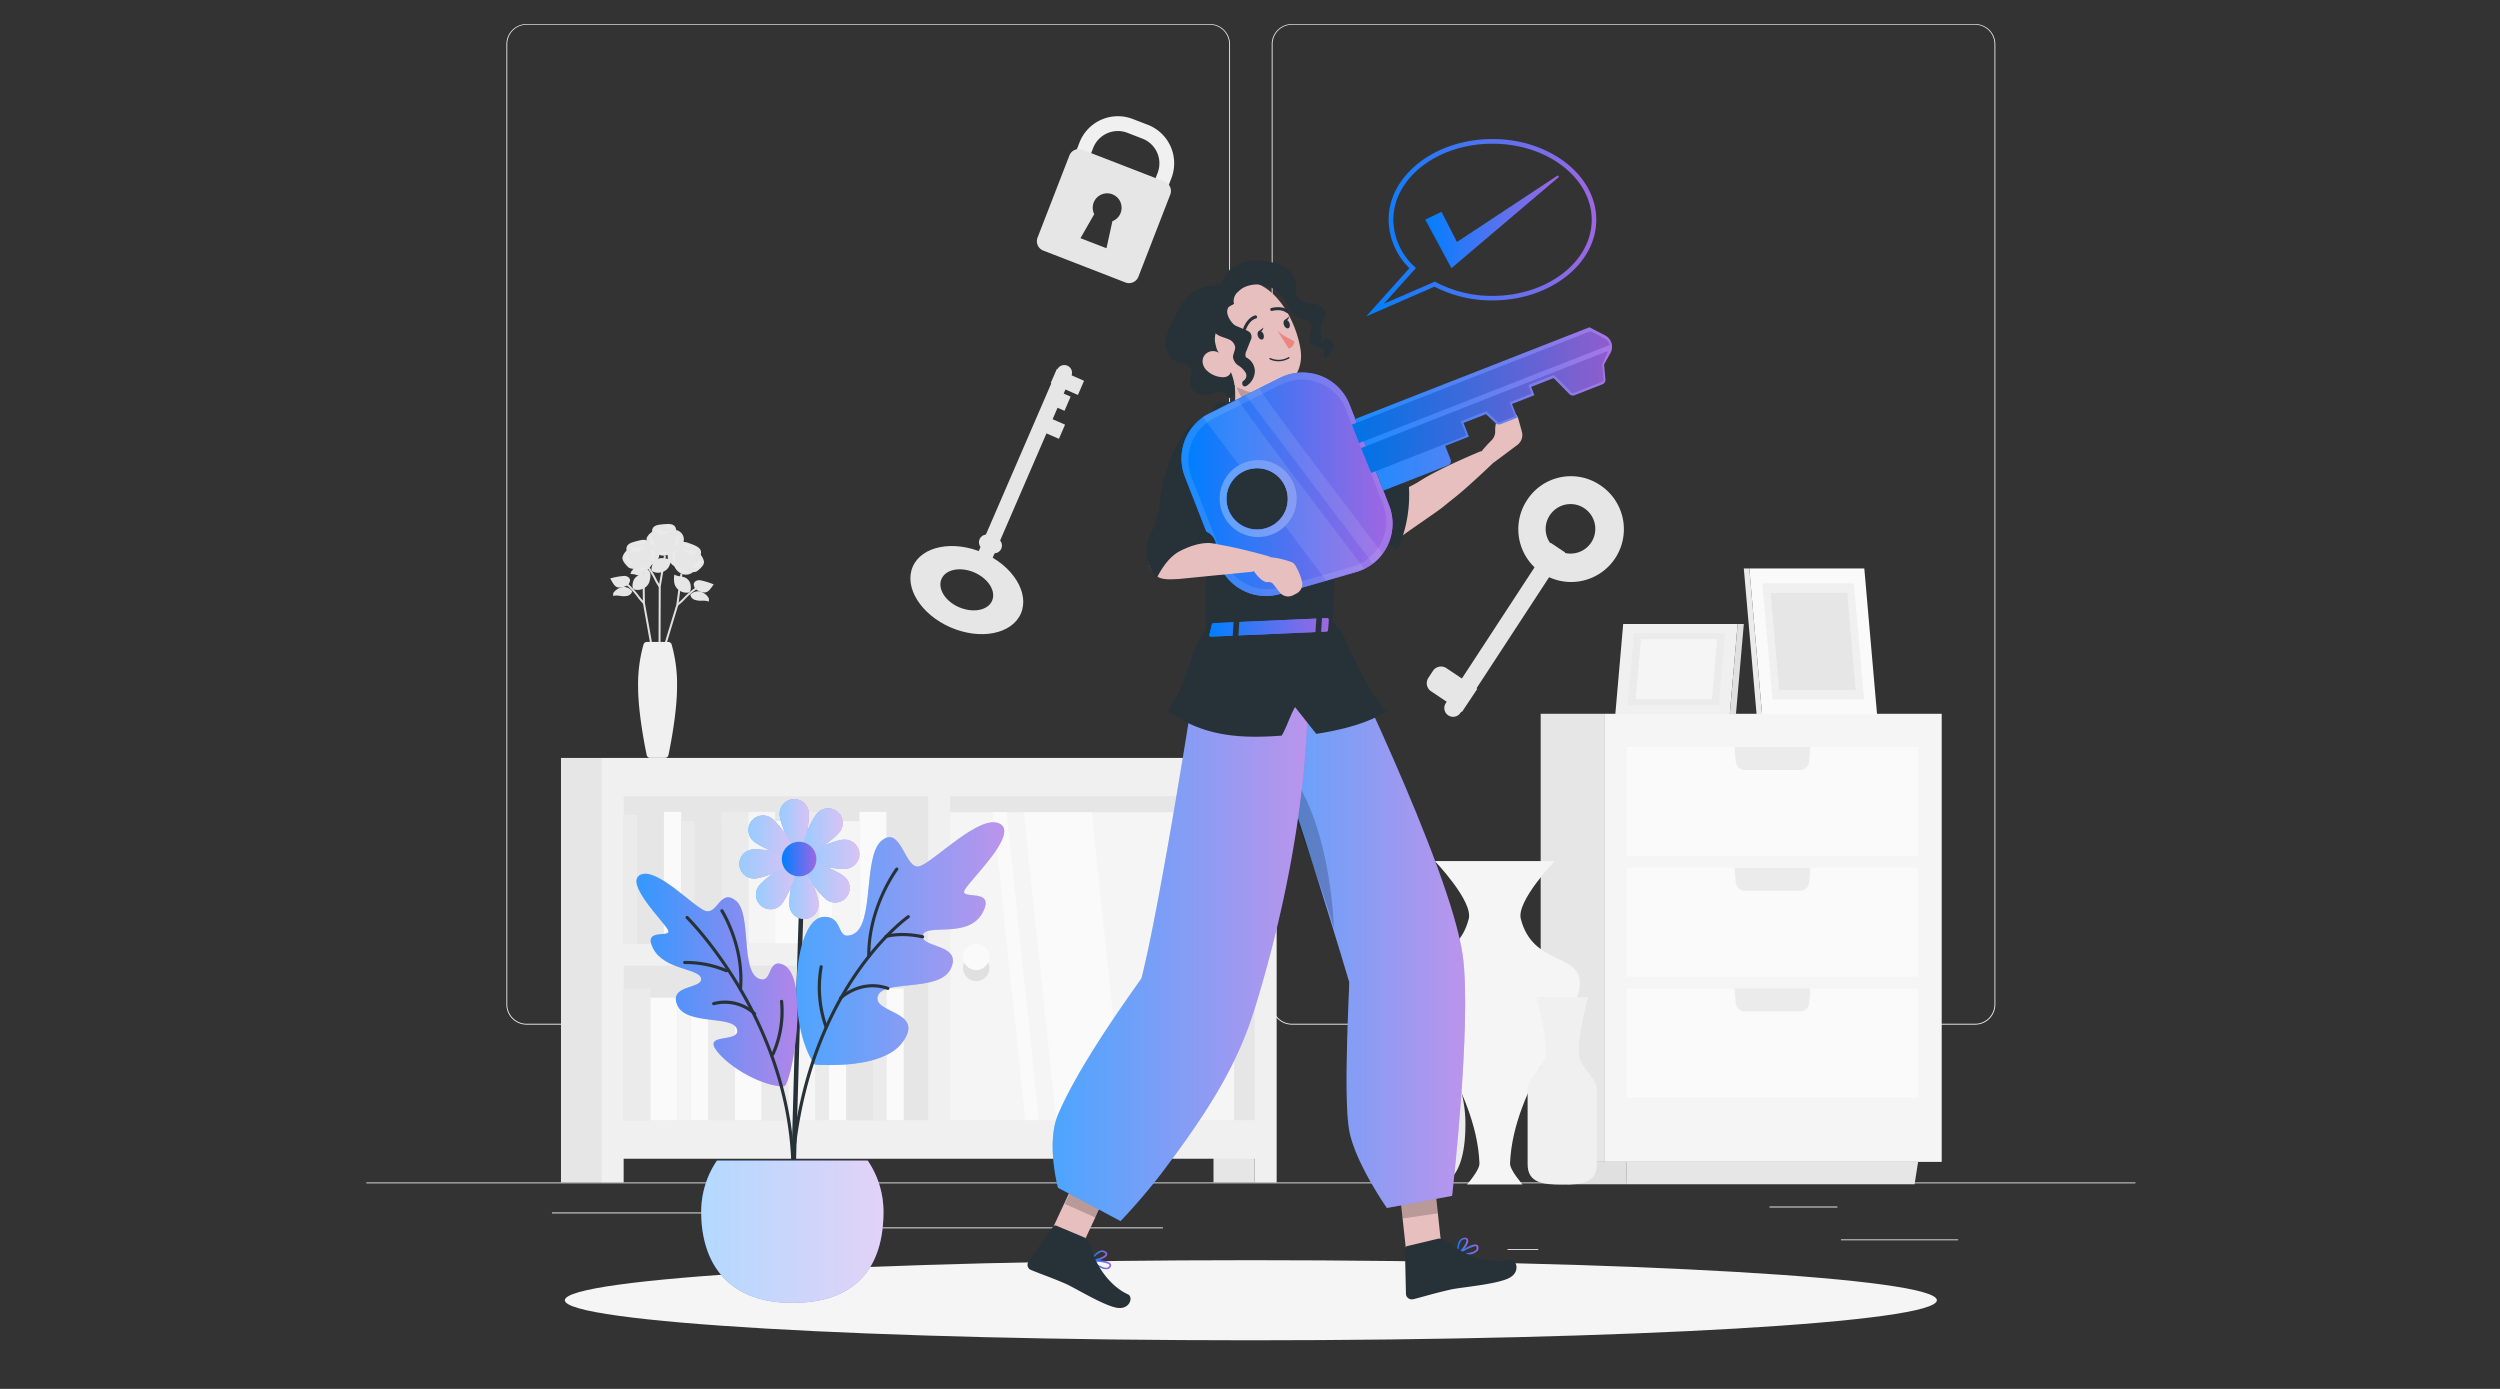<svg xmlns="http://www.w3.org/2000/svg" width="1440" height="800" fill="none"><rect width="100%" height="100%" fill="#333333" stroke="none"/><path fill="#EBEBEB" d="M1127.9 713.879h-67.5v.509h67.5v-.509ZM886.031 719.43H868.32v.509h17.711v-.509ZM1058.36 694.973h-39.11v.509h39.11v-.509ZM405.935 698.398h-88.021v.51h88.021v-.51ZM436.99 698.398h-12.9v.51h12.9v-.51ZM669.853 706.996H478.934v.51h190.919v-.51ZM696.858 590.198H303.321a11.637 11.637 0 0 1-11.637-11.637V25.387a11.636 11.636 0 0 1 11.637-11.535h393.537a11.638 11.638 0 0 1 11.637 11.636v553.073a11.64 11.64 0 0 1-11.637 11.637ZM303.321 14.259a11.149 11.149 0 0 0-11.128 11.128V578.56a11.146 11.146 0 0 0 11.128 11.127h393.537a11.146 11.146 0 0 0 11.128-11.127V25.387a11.149 11.149 0 0 0-11.128-11.127H303.321ZM1137.68 590.198H744.141a11.64 11.64 0 0 1-8.229-3.408 11.64 11.64 0 0 1-3.408-8.229V25.387a11.639 11.639 0 0 1 11.637-11.535h393.539c3.09 0 6.04 1.226 8.23 3.408a11.648 11.648 0 0 1 3.41 8.228v553.073c0 3.086-1.23 6.046-3.41 8.229a11.648 11.648 0 0 1-8.23 3.408ZM744.141 14.259a11.15 11.15 0 0 0-11.128 11.127v553.175a11.147 11.147 0 0 0 11.128 11.127h393.539a11.128 11.128 0 0 0 7.86-3.265 11.15 11.15 0 0 0 3.27-7.862V25.387a11.153 11.153 0 0 0-3.27-7.863 11.131 11.131 0 0 0-7.86-3.265H744.141ZM1230 681.09H211v.509h1019v-.509Z"/><path fill="#F5F5F5" d="M924.441 669.25h193.979V411.137H924.441V669.25Z"/><path fill="#E6E6E6" d="M887.431 669.25h37.01V411.137h-37.01V669.25Z"/><path fill="#FAFAFA" d="M937.032 492.988h167.788v-62.689H937.032v62.689Z"/><path fill="#EBEBEB" d="m1042.81 430.297-.73 8.356a5.38 5.38 0 0 1-1.71 3.474 5.332 5.332 0 0 1-3.61 1.396h-31.65a5.296 5.296 0 0 1-3.61-1.396 5.304 5.304 0 0 1-1.712-3.474l-.733-8.356h43.755Z"/><path fill="#FAFAFA" d="M937.032 562.504h167.788v-62.689H937.032v62.689Z"/><path fill="#EBEBEB" d="m1042.81 499.836-.73 8.356a5.336 5.336 0 0 1-1.72 3.469 5.324 5.324 0 0 1-3.6 1.402h-31.65c-1.34 0-2.62-.5-3.61-1.402a5.364 5.364 0 0 1-1.712-3.469l-.733-8.356h43.755Z"/><path fill="#FAFAFA" d="M937.032 632.035h167.788v-62.689H937.032v62.689Z"/><path fill="#EBEBEB" d="m1042.81 569.352-.73 8.355a5.383 5.383 0 0 1-1.71 3.475 5.337 5.337 0 0 1-3.61 1.396h-31.65a5.3 5.3 0 0 1-3.61-1.396 5.307 5.307 0 0 1-1.712-3.475l-.733-8.355h43.755Z"/><path fill="#E6E6E6" d="M937.039 682.148h165.751l2.04-12.921H937.039v12.921Z"/><path fill="#E0E0E0" d="M902.39 682.148h34.646v-12.921h-36.684l2.038 12.921Z"/><path fill="#FAFAFA" d="M1014.95 411.427h66.23l-7.34-83.986h-66.23l7.34 83.986Z"/><path fill="#EBEBEB" d="M1014.95 411.427h-3.16l-7.36-83.986h3.18l7.34 83.986Z"/><path fill="#F0F0F0" d="M1020.96 402.867h52.72L1067.83 336h-52.72l5.85 66.867Z"/><path fill="#E6E6E6" d="M1024.82 397.362h44.04l-4.87-55.862h-44.06l4.89 55.862Z"/><path fill="#F0F0F0" d="m996.343 411.427 4.547-51.989h-65.931l-4.545 51.989h65.929Z"/><path fill="#E0E0E0" d="m996.348 411.427 4.542-51.989h3.55l-4.546 51.989h-3.546Z"/><path fill="#EBEBEB" d="m990.085 406.13 3.627-41.392h-52.498l-3.628 41.392h52.499Z"/><path fill="#F5F5F5" d="m986.069 402.725 3.016-34.565h-43.858l-3.016 34.565h43.858Z"/><path fill="#EBEBEB" d="M844.087 647.204c0 13.777-2.16 22.683-5.788 28.41a15.082 15.082 0 0 1-12.757 6.725H805.59a15.075 15.075 0 0 1-12.758-6.725c-3.628-5.727-5.809-14.633-5.809-28.41 0-19.993 8.723-35.991 11.576-48.749 1.019-4.606-2.405-18.709-2.405-18.709h38.722s-3.403 14.103-2.384 18.709c2.853 12.758 11.555 28.838 11.555 48.749Z"/><path fill="#F5F5F5" d="M910.034 566.332c0-17.364-27.207-10.19-34.055-37.071-2.608-10.19 19.524-33.281 19.524-33.281h-69.027s22.133 23.091 19.524 33.281c-6.847 26.922-34.055 19.707-34.055 37.071 0 19.096 38.376 58.898 40.23 103.694.163 4.076-7.214 12.228-7.214 12.228h32.037s-7.398-8.315-7.214-12.228c1.875-44.775 40.25-84.598 40.25-103.694Z"/><path fill="#F0F0F0" d="M889.183 611.416c4.076-8.438-4.28-37.092-4.28-37.092h29.898s-8.295 28.654-4.28 37.092c2.833 5.951 9.252 9.762 9.252 16.793v42.329c0 10.965-8.967 11.8-19.931 11.8-10.965 0-19.932-.835-19.932-11.8v-42.329c0-7.031 6.44-10.842 9.273-16.793Z"/><path fill="#E6E6E6" d="M547.575 361.39c-17.16-7.438-26.962-23.131-21.827-34.992 5.136-11.861 23.274-15.448 40.455-8.009 17.18 7.438 26.962 23.131 21.827 34.992-5.136 11.861-23.274 15.448-40.455 8.009Zm13.675-31.65c-8.152-3.485-16.548-1.813-18.953 3.75-2.405 5.564 2.181 12.901 10.19 16.304 8.009 3.404 16.548 1.814 18.953-3.75 2.405-5.563-2.14-12.737-10.19-16.304Z"/><path fill="#E6E6E6" d="m567.793 330.476-8.152-3.526 49.319-114.005a4.418 4.418 0 0 1 4.154-2.678c.584.011 1.16.139 1.695.375a4.406 4.406 0 0 1 2.362 2.436 4.423 4.423 0 0 1-.059 3.392l-49.319 114.006Z"/><path fill="#E6E6E6" d="m620.883 227.492-15.672-6.848 3.546-8.152 15.652 6.848-3.526 8.152ZM613.154 236.625l-11.209-4.871 3.526-8.172 11.209 4.871-3.526 8.172ZM600.905 239.158l-3.53 8.154 12.568 5.442 3.53-8.154-12.568-5.442ZM570.951 318.307l-4.484-1.936a4.423 4.423 0 0 1 3.526-8.111l4.484 1.936a4.42 4.42 0 0 1 2.282 5.808 4.424 4.424 0 0 1-5.808 2.303ZM921.184 279.119a30.405 30.405 0 0 1 5.62 46.852 30.408 30.408 0 0 1-47.155-38.007 30.066 30.066 0 0 1 18.938-13.012 30.065 30.065 0 0 1 22.597 4.167Zm-24.762 37.152a14.262 14.262 0 0 0 21.312-6.018 14.267 14.267 0 0 0-24.98-13.546 14.082 14.082 0 0 0 3.668 19.564Z"/><path fill="#E6E6E6" d="m893.136 312.641 8.437 5.624-60.365 92.363a5.073 5.073 0 0 1-8.429.013 5.04 5.04 0 0 1-.761-3.794 5.046 5.046 0 0 1 .752-1.824l60.366-92.382Z"/><path fill="#E6E6E6" d="m833.162 384.871 17.771 11.922-8.865 13.309-17.792-11.943a5.584 5.584 0 0 1-1.528-7.724l2.669-4.076a5.603 5.603 0 0 1 7.745-1.488Z"/><path fill="#F0F0F0" d="m674.724 102.627-9.375 24.253a4.256 4.256 0 0 1-3.859 2.718 4.235 4.235 0 0 1-3.034-1.17 4.238 4.238 0 0 1-1.318-2.972 4.253 4.253 0 0 1 .283-1.633l9.375-24.252a15.263 15.263 0 0 0-8.722-19.708l-8.682-3.363a15.265 15.265 0 0 0-19.708 8.682l-3.831 9.905-7.908-3.057 3.832-9.905a23.72 23.72 0 0 1 30.672-13.593l8.682 3.342a23.77 23.77 0 0 1 13.17 12.56 23.758 23.758 0 0 1 .423 18.194Z"/><path fill="#E6E6E6" d="M673.238 106.439a5.858 5.858 0 0 0-2.486-1.855L623.47 86.242a5.85 5.85 0 0 0-7.5 3.322l-18.342 47.302a5.789 5.789 0 0 0 3.322 7.48l47.282 18.342a5.779 5.779 0 0 0 4.44-.103 5.783 5.783 0 0 0 3.06-3.219l18.342-47.282a5.775 5.775 0 0 0-.836-5.645Zm-35.91 36.541-14.979-5.788 7.928-13.838a8.317 8.317 0 0 1 .285-7.915 8.316 8.316 0 0 1 14.918 7.222 8.15 8.15 0 0 1-4.728 4.729l-3.424 15.59ZM351.932 654.723h377.295V451.677H351.932v203.046ZM698.973 681.074h23.722V663.16h-23.722v17.914ZM323.129 681.074h23.723V436.575h-23.723v244.499Z"/><path fill="#F0F0F0" d="M346.566 436.555v244.56h12.656v-13.696H722.7v13.696h12.656v-244.56h-388.79Zm12.656 22.132h175.411v84.924H359.222v-84.924ZM722.7 645.225H547.269V458.687h175.41l.021 186.538Zm-363.478 0v-88.958h175.411v88.958H359.222Z"/><path fill="#F5F5F5" d="M547.274 645.242h163.57V467.834h-163.57v177.408Z"/><path fill="#FAFAFA" d="M554.691 551.215c0 1.504.446 2.973 1.282 4.223a7.598 7.598 0 0 0 11.695 1.152 7.599 7.599 0 0 0-1.152-11.696 7.601 7.601 0 0 0-11.825 6.321Z"/><path fill="#E0E0E0" d="M562.293 558.81a7.601 7.601 0 0 0 6.889-4.443c.465.988.709 2.067.713 3.159a7.6 7.6 0 0 1-2.227 5.375 7.6 7.6 0 0 1-10.75 0 7.6 7.6 0 0 1-2.227-5.375 7.487 7.487 0 0 1 .714-3.159 7.597 7.597 0 0 0 6.888 4.443Z"/><path fill="#FAFAFA" d="M647.418 645.224H608.39l-18.648-177.408h39.028l18.648 177.408ZM598.401 645.224h-7.765l-18.648-177.408h7.765l18.648 177.408ZM495.114 543.523h15.448v-75.874h-15.448v75.874Z"/><path fill="#F5F5F5" d="M431.021 543.523h15.448v-75.874h-15.448v75.874ZM479.646 543.523h15.448v-70.555h-15.448v70.555Z"/><path fill="#FAFAFA" d="M446.474 543.523h15.448v-70.555h-15.448v70.555Z"/><path fill="#EBEBEB" d="M461.94 543.523h9.986v-75.874h-9.986v75.874Z"/><path fill="#FAFAFA" d="M471.901 543.523h7.724v-70.555h-7.724v70.555Z"/><path fill="#EBEBEB" d="M415.575 543.523h15.448v-75.874h-15.448v75.874Z"/><path fill="#E6E6E6" d="M400.107 543.523h15.448v-70.555h-15.448v70.555ZM366.927 543.523h15.448v-70.555h-15.448v70.555Z"/><path fill="#FAFAFA" d="M382.397 543.523h9.986v-75.874h-9.986v75.874Z"/><path fill="#EBEBEB" d="M392.381 543.523h7.724v-70.555h-7.724v70.555ZM359.206 543.523h7.724v-74.081h-7.724v74.081ZM374.647 569.352h-15.448v75.874h15.448v-75.874Z"/><path fill="#FAFAFA" d="M438.725 569.352h-15.448v75.874h15.448v-75.874ZM390.1 574.691h-15.448v70.556H390.1v-70.556Z"/><path fill="#EBEBEB" d="M423.276 574.691h-15.448v70.556h15.448v-70.556Z"/><path fill="#FAFAFA" d="M407.83 569.352h-9.986v75.874h9.986v-75.874Z"/><path fill="#F5F5F5" d="M397.845 574.691h-7.724v70.556h7.724v-70.556Z"/><path fill="#EBEBEB" d="M454.194 569.352h-15.448v75.874h15.448v-75.874Z"/><path fill="#F5F5F5" d="M469.639 574.691h-15.448v70.556h15.448v-70.556Z"/><path fill="#E6E6E6" d="M502.819 574.691h-15.448v70.556h15.448v-70.556Z"/><path fill="#FAFAFA" d="M487.377 569.352h-9.986v75.874h9.986v-75.874ZM520.549 569.352h-9.987v75.874h9.987v-75.874Z"/><path fill="#EBEBEB" d="M477.392 574.691h-7.724v70.556h7.724v-70.556ZM510.548 571.141h-7.724v74.081h7.724v-74.081Z"/><path fill="#E6E6E6" d="M376.45 305.875a8.768 8.768 0 0 0-3.791 3.607c-1.182 2.405 2.507 6.868 2.507 6.868a6.843 6.843 0 0 0 6.114.754l3.057-1.385s-5.238-9.11-7.785-9.212l-.102-.632Z"/><path fill="#E6E6E6" d="M389.589 305.793c.366 4.32-2.303 9.782-6.114 10.19-3.812.407-7.398-4.586-7.847-8.968-.448-4.381 2.731-4.748 6.583-5.074 3.852-.326 6.99-.469 7.378 3.852Z"/><path fill="#E6E6E6" d="M378.281 304.527s2.955 2.344 9.028.979c0 0-9.579 6.379-9.028-.979ZM380.887 303.679s3.403-.591 3.444.815c0 0 2.894-.163 2.486-1.366-.407-1.202-5.93.551-5.93.551Z"/><path fill="#FAFAFA" d="M378.285 304.527s2.955 2.344 9.028.979c0 0-9.579 6.379-9.028-.979ZM380.887 303.679s3.403-.591 3.444.815c0 0 2.894-.163 2.486-1.366-.407-1.202-5.93.551-5.93.551Z" opacity=".2"/><path fill="#E6E6E6" d="M376.953 317.267a6.277 6.277 0 0 0 6.114 2.731 8.434 8.434 0 0 0 3.259-1.217 8.43 8.43 0 0 0 2.488-2.431 12.727 12.727 0 0 0 2.038-6.583c0-.591 0-2.038-.713-2.344-.713-.306-1.182.815-1.508 1.284a25.094 25.094 0 0 1-3.241 3.791 21.062 21.062 0 0 1-3.933 2.975c-.407.123-4.28 2.14-4.504 1.794Z"/><path fill="#E6E6E6" d="M393.5 308.651a5.653 5.653 0 0 1-.672 5.401 10.02 10.02 0 0 1-2.874 2.343c-.754.449-1.712.877-2.446.408-.733-.469-.713-1.671-.53-2.588.286-1.407.591-2.813.958-4.219a14.146 14.146 0 0 1 1.142-4.076c.631-.897 1.508-.367 2.466.306a5.58 5.58 0 0 1 1.956 2.425Z"/><path fill="#FAFAFA" d="M377.935 314.889a4.07 4.07 0 0 1-3.424-2.466c-.407-1.039-.407-3.627.938-3.974a18.017 18.017 0 0 0 2.486 6.44ZM387.98 314.763a4.48 4.48 0 0 0 3.017-2.935c.224-.774 0-4.728-1.243-3.077-.388.55-.306 2.282-.51 2.996a13.877 13.877 0 0 1-1.264 3.016ZM382.598 317.211a3.284 3.284 0 0 0 4.076.102c-.163.774-2.568 1.406-3.301 1.63-2.038.571-2.976-.285-4.851-1.08-.102 0 2.874.448 4.076-.652Z" opacity=".2"/><path fill="#E0E0E0" d="m379.238 396.588.184-58.797 3.016-17.873 1.141.183-2.996 17.792-.224 59.815-1.121-1.12Z"/><path fill="#E0E0E0" d="m380.461 337.491-.917.713a31.953 31.953 0 0 1-2.731-4.586 41.555 41.555 0 0 0-5.727-8.804l.856-.794a43.108 43.108 0 0 1 5.91 9.048 31.38 31.38 0 0 0 2.609 4.423Z"/><path fill="#E6E6E6" d="M381.17 329.595a6.866 6.866 0 0 0 3.872-2.751 13.723 13.723 0 0 0 1.712-5.197c-2.038.611-4.219-.367-6.318-.122a5.514 5.514 0 0 0-4.076 2.669c-1.1 1.896-1.549 4.076-.57 4.912a7.193 7.193 0 0 0 5.38.489ZM373.348 325.541a7.687 7.687 0 0 1-6.4.795c-2.038-.672-2.71-3.852-3.546-5.91a42.408 42.408 0 0 1 7.887 0 3.752 3.752 0 0 1 2.813 1.549 2.264 2.264 0 0 1-.428 2.975l-.326.591Z"/><path fill="#E6E6E6" d="M363.708 328.988a8.152 8.152 0 0 1 6.461-2.344 6.126 6.126 0 0 1 4.402 3.363 3.817 3.817 0 0 1-3.302 2.038 11.334 11.334 0 0 1-4.076-.693 11.097 11.097 0 0 0-4.076-.713l.591-1.651ZM402.94 318.883a8.74 8.74 0 0 1 2.547 4.545c.428 2.669-4.402 5.828-4.402 5.828a6.8 6.8 0 0 1-6.114-1.08l-2.588-2.242s7.703-7.153 10.19-6.481l.367-.57Z"/><path fill="#E6E6E6" d="M390.341 314.946c-1.61 4.076-.652 10.007 2.935 11.454 3.587 1.447 8.437-2.181 10.068-6.114 1.63-3.934-1.182-5.421-4.851-6.848-3.668-1.426-6.481-2.507-8.152 1.508Z"/><path fill="#E6E6E6" d="M401.571 317.044s-3.526 1.386-8.926-1.712c0 0 7.275 8.906 8.926 1.712ZM399.332 315.472s-3.077-1.569-3.546-.224c0 0-2.711-.998-2.038-2.038.672-1.039 5.584 2.262 5.584 2.262Z"/><path fill="#FAFAFA" d="M401.571 317.044s-3.526 1.386-8.926-1.712c0 0 7.275 8.906 8.926 1.712ZM399.332 315.472s-3.077-1.569-3.546-.224c0 0-2.711-.998-2.038-2.038.672-1.039 5.584 2.262 5.584 2.262Z" opacity=".2"/><path fill="#E6E6E6" d="M399.085 329.621a6.364 6.364 0 0 1-6.583.835 8.445 8.445 0 0 1-4.423-5.176 12.902 12.902 0 0 1 0-6.93c.123-.591.53-2.038 1.366-2.038.835 0 .876 1.121 1.06 1.672a22.9 22.9 0 0 0 2.038 4.585 21.017 21.017 0 0 0 2.914 3.913c.204.347 3.322 3.404 3.628 3.139Z"/><path fill="#E6E6E6" d="M385.817 316.514a5.505 5.505 0 0 0-.937 5.339 9.23 9.23 0 0 0 2.038 3.098c.57.652 1.365 1.345 2.201 1.101.835-.245 1.162-1.386 1.263-2.303.143-1.447.265-2.874.327-4.321a13.738 13.738 0 0 0 0-4.178c-.327-1.06-1.346-.815-2.446-.448a5.356 5.356 0 0 0-2.446 1.712Z"/><path fill="#FAFAFA" d="M398.859 327.034a3.93 3.93 0 0 0 4.076-1.345c.673-.856 1.427-3.342.265-4.076a18.331 18.331 0 0 1-4.341 5.421ZM389.288 323.975a4.417 4.417 0 0 1-2.038-3.688c0-.815 1.447-4.504 2.038-2.568.204.632-.387 2.262-.387 2.996.005 1.098.135 2.192.387 3.26ZM393.71 327.888a3.239 3.239 0 0 1-3.812-1.06c0 .775 2.038 2.038 2.67 2.527 1.692 1.121 2.915.591 4.953.387 0 0-2.976-.428-3.811-1.854Z" opacity=".2"/><path fill="#E0E0E0" d="m377.566 387.802.734-2.405.978-3.24 1.142-3.791 9.15-30.101 1.141-8.641 1.019-7.663.204-1.59.571.061v.021l.591.061-.02.142-.204 1.509-1.08 8.192-.877 6.685-.204 1.467-.081.224-10.21 33.627-1.162 3.771-.51 1.752-.733 2.385-.449-2.466Z"/><path fill="#E0E0E0" d="m389.793 347.916.672.938a33.029 33.029 0 0 0 3.954-3.587 40.983 40.983 0 0 1 8.152-6.725l-.591-.999a41.433 41.433 0 0 0-8.294 6.909 36.138 36.138 0 0 1-3.893 3.464Z"/><path fill="#E6E6E6" d="M391.441 340.17a6.766 6.766 0 0 1-2.894-3.77 13.43 13.43 0 0 1-.102-5.482c1.753 1.182 4.076.876 6.114 1.732a5.535 5.535 0 0 1 3.119 3.75c.489 2.038.285 4.321-.897 4.871a7.154 7.154 0 0 1-5.34-1.101ZM400.106 338.59a7.654 7.654 0 0 0 5.869 2.649c2.221 0 3.75-2.893 5.136-4.626a41.632 41.632 0 0 0-7.521-2.323 3.723 3.723 0 0 0-3.138.652 2.264 2.264 0 0 0-.489 2.976l.143.672Z"/><path fill="#E6E6E6" d="M408.321 344.704a8.02 8.02 0 0 0-5.503-4.076 6.103 6.103 0 0 0-5.197 1.915c.121.676.421 1.307.87 1.826.448.52 1.027.91 1.678 1.129 1.316.417 2.697.59 4.076.51 1.378-.09 2.761.083 4.076.509v-1.813ZM361.647 316.52a8.817 8.817 0 0 0-3.057 4.239c-.734 2.588 3.689 6.297 3.689 6.297a6.794 6.794 0 0 0 6.114-.346l2.771-1.937s-6.786-8.009-9.313-7.642l-.204-.611Z"/><path fill="#E6E6E6" d="M374.569 314.091c1.141 4.178-.51 10.027-4.239 11.046-3.73 1.019-8.152-3.159-9.273-7.337-1.121-4.178 1.834-5.156 5.564-6.114 3.729-.958 6.807-1.773 7.948 2.405Z"/><path fill="#E6E6E6" d="M363.223 314.863s3.322 1.794 9.048-.652c0 0-8.254 8.009-9.048.652ZM365.625 313.56s3.24-1.203 3.546.183c0 0 2.813-.672 2.201-1.793-.611-1.121-5.747 1.61-5.747 1.61Z"/><path fill="#FAFAFA" d="M363.219 314.863s3.322 1.794 9.048-.652c0 0-8.253 8.009-9.048.652ZM365.625 313.556s3.24-1.203 3.546.183c0 0 2.813-.672 2.201-1.793-.611-1.121-5.747 1.61-5.747 1.61Z" opacity=".2"/><path fill="#E6E6E6" d="M364.199 327.702a6.355 6.355 0 0 0 6.44 1.61 8.506 8.506 0 0 0 5.014-4.626 12.746 12.746 0 0 0 .897-6.868c0-.591-.286-2.038-1.121-2.181-.836-.143-1.019 1.019-1.264 1.549a23.902 23.902 0 0 1-2.507 4.3 20.493 20.493 0 0 1-3.362 3.546c-.367.224-3.811 2.915-4.097 2.67Z"/><path fill="#E6E6E6" d="M378.933 316.191a5.58 5.58 0 0 1 .306 5.421 9.416 9.416 0 0 1-2.405 2.833c-.652.571-1.528 1.162-2.323.836-.795-.326-.999-1.508-.978-2.446 0-1.447 0-2.873.163-4.32a13.985 13.985 0 0 1 .407-4.076c.449-1.019 1.427-.652 2.487-.163a5.555 5.555 0 0 1 2.343 1.915Z"/><path fill="#FAFAFA" d="M364.745 325.116a3.938 3.938 0 0 1-3.831-1.813c-.571-.938-1.04-3.506.204-4.076a18.46 18.46 0 0 0 3.627 5.889ZM374.613 323.197a4.484 4.484 0 0 0 2.426-3.445c0-.794-.918-4.626-1.774-2.792a15.058 15.058 0 0 0 0 3.017 14.335 14.335 0 0 1-.652 3.22ZM369.757 326.565a3.267 3.267 0 0 0 3.913-.612c0 .775-2.262 1.834-2.955 2.201-1.814.897-2.976.245-4.973-.183 0 0 3.016-.102 4.015-1.406Z" opacity=".2"/><path fill="#E0E0E0" d="m380.705 405.268-10.394-57.879-.245-18.138 1.162-.021.245 18.057 10.536 58.878-1.304-.897Z"/><path fill="#E0E0E0" d="m371.288 346.906-.795.856a32.09 32.09 0 0 1-3.485-4.076 41.275 41.275 0 0 0-7.235-7.581l.714-.917a42.738 42.738 0 0 1 7.438 7.846 31.528 31.528 0 0 0 3.363 3.872Z"/><path fill="#E6E6E6" d="M370.555 339.012a6.764 6.764 0 0 0 3.322-3.403c.621-1.736.878-3.582.754-5.421-1.895.978-4.219.387-6.236.998a5.625 5.625 0 0 0-3.547 3.383c-.733 2.038-.794 4.239.327 4.912a7.074 7.074 0 0 0 5.38-.469ZM362.139 336.427a7.603 7.603 0 0 1-6.114 1.936c-2.201-.286-3.383-3.302-4.545-5.177a39.648 39.648 0 0 1 7.745-1.426 3.729 3.729 0 0 1 3.036.998 2.283 2.283 0 0 1 .123 3.017l-.245.652Z"/><path fill="#E6E6E6" d="M353.272 341.546a8.14 8.14 0 0 1 2.586-2.376 8.138 8.138 0 0 1 3.345-1.068 6.103 6.103 0 0 1 2.777.659 6.1 6.1 0 0 1 2.175 1.847 3.768 3.768 0 0 1-2.894 2.629 10.954 10.954 0 0 1-4.076 0 10.997 10.997 0 0 0-4.076 0l.163-1.691Z"/><path fill="#F0F0F0" d="M384.94 369.748h-12.228a2.04 2.04 0 0 0-2.038 1.447 83.816 83.816 0 0 0-3.118 24.578c0 14.266 3.75 33.464 4.932 39.109a2.037 2.037 0 0 0 2.038 1.651h8.478a2.038 2.038 0 0 0 2.038-1.651c1.182-5.645 4.932-24.741 4.932-39.109a83.816 83.816 0 0 0-3.118-24.578 2.036 2.036 0 0 0-1.916-1.447Z"/><path fill="#F5F5F5" d="M720.499 772.008c218.235 0 395.151-10.329 395.151-23.071 0-12.741-176.916-23.07-395.151-23.07-218.234 0-395.147 10.329-395.147 23.07 0 12.742 176.913 23.071 395.147 23.071Z"/><path fill="#263238" d="M457.152 669.619a1.287 1.287 0 0 1-.87-.418 1.29 1.29 0 0 1-.332-.907c1.508-59.896 4.585-158.148 4.748-158.699a1.347 1.347 0 0 1 1.631-.876 1.326 1.326 0 0 1 .876 1.63c0 .123-3.159 98.721-4.667 158.007a1.275 1.275 0 0 1-.397.909 1.289 1.289 0 0 1-.927.354h-.062Z"/><path fill="url(#a)" d="M449.102 469.613c.51 4.606 6.114 20.604 10.638 20.115 4.525-.489 6.583-17.323 6.114-21.929a8.403 8.403 0 0 0-14.905-4.36 8.402 8.402 0 0 0-1.806 6.174h-.041Z"/><path fill="url(#b)" d="M471.497 520.072c-.51-4.626-6.114-20.624-10.639-20.115-4.524.51-6.562 17.303-6.114 21.929a8.408 8.408 0 0 0 9.263 7.449 8.408 8.408 0 0 0 7.449-9.263h.041Z"/><path fill="url(#c)" d="M435.183 506.03c4.606-.489 20.604-6.012 20.095-10.638-.51-4.626-17.303-6.563-21.909-6.114a8.41 8.41 0 0 0-5.643 3.088 8.405 8.405 0 0 0 7.457 13.623v.041Z"/><path fill="url(#d)" d="M485.521 483.649c-4.606.489-20.605 6.114-20.095 10.639.509 4.524 17.303 6.562 21.908 6.114a8.404 8.404 0 0 0 7.314-5.967 8.402 8.402 0 0 0-5.816-10.493 8.41 8.41 0 0 0-3.311-.232v-.061Z"/><path fill="url(#e)" d="M434.546 484.915c3.607 2.914 18.831 10.312 21.746 6.705 2.914-3.607-7.602-16.895-11.209-19.81a8.413 8.413 0 0 0-6.29-2.085 8.414 8.414 0 0 0-7.396 6.121 8.41 8.41 0 0 0 .872 6.569 8.433 8.433 0 0 0 2.277 2.5Z"/><path fill="url(#f)" d="M486.134 504.773c-3.607-2.914-18.831-10.312-21.725-6.705-2.894 3.607 7.582 16.895 11.209 19.789a8.402 8.402 0 0 0 6.234 1.968 8.39 8.39 0 0 0 5.756-3.099 8.384 8.384 0 0 0 1.789-6.288 8.398 8.398 0 0 0-3.263-5.665Z"/><path fill="url(#g)" d="M450.387 520.588c2.914-3.608 10.312-18.832 6.684-21.725-3.627-2.894-16.874 7.581-19.788 11.209a8.4 8.4 0 1 0 13.104 10.516Z"/><path fill="url(#h)" d="M470.21 469.077c-2.894 3.628-10.312 18.832-6.685 21.746 3.628 2.914 16.875-7.602 19.789-11.209a8.427 8.427 0 0 0 1.129-9.534 8.42 8.42 0 0 0-14.233-1.003Z"/><g fill="#fff" opacity=".6"><path d="M449.102 469.613c.51 4.606 6.114 20.604 10.638 20.115 4.525-.489 6.583-17.323 6.114-21.929a8.403 8.403 0 0 0-14.905-4.36 8.402 8.402 0 0 0-1.806 6.174h-.041ZM471.504 520.072c-.509-4.626-6.114-20.624-10.638-20.115-4.524.51-6.562 17.303-6.114 21.929a8.408 8.408 0 0 0 9.263 7.449 8.408 8.408 0 0 0 7.449-9.263h.04ZM435.183 506.03c4.606-.489 20.604-6.012 20.095-10.638-.51-4.626-17.303-6.563-21.909-6.114a8.41 8.41 0 0 0-5.643 3.088 8.405 8.405 0 0 0 7.457 13.623v.041ZM485.521 483.649c-4.606.489-20.605 6.114-20.095 10.639.509 4.524 17.303 6.562 21.908 6.114a8.404 8.404 0 0 0 7.314-5.967 8.402 8.402 0 0 0-5.816-10.493 8.41 8.41 0 0 0-3.311-.232v-.061Z"/><path d="M434.554 484.915c3.607 2.914 18.831 10.312 21.745 6.705 2.915-3.607-7.601-16.895-11.209-19.81a8.422 8.422 0 0 0-9.533-1.128 8.41 8.41 0 0 0-4.152 5.164 8.41 8.41 0 0 0 .871 6.569 8.436 8.436 0 0 0 2.278 2.5ZM486.134 504.773c-3.607-2.914-18.831-10.312-21.725-6.705-2.894 3.607 7.582 16.895 11.209 19.789a8.402 8.402 0 0 0 6.234 1.968 8.39 8.39 0 0 0 5.756-3.099 8.384 8.384 0 0 0 1.789-6.288 8.398 8.398 0 0 0-3.263-5.665ZM450.387 520.588c2.914-3.608 10.312-18.832 6.684-21.725-3.627-2.894-16.874 7.581-19.788 11.209a8.4 8.4 0 1 0 13.104 10.516ZM470.218 469.077c-2.894 3.628-10.313 18.832-6.685 21.746 3.628 2.914 16.875-7.602 19.789-11.209a8.413 8.413 0 0 0 2.085-6.29 8.418 8.418 0 0 0-9.494-7.634 8.425 8.425 0 0 0-5.695 3.387Z"/></g><path fill="url(#i)" d="M450.404 495.924a9.956 9.956 0 0 0 2.272 5.304 9.95 9.95 0 0 0 17.52-5.524 9.943 9.943 0 0 0-10.967-10.764 9.939 9.939 0 0 0-8.489 7.109 9.947 9.947 0 0 0-.336 3.875Z"/><path fill="url(#j)" d="M451.483 625.746c-11.473.244-31.12-10.353-38.844-20.707-7.724-10.353 14.144-4.076 11.861-12.228-2.282-8.152-29.367-2.037-34.401-13.899-5.034-11.861 14.531-9.15 13.736-15.203-.795-6.053-21.053-4.769-27.595-17.323-6.541-12.554 11.311-5.584 8.499-10.781-2.812-5.197-25.21-27.106-15.876-31.711 9.334-4.606 30.325 18.199 37.356 20.746 7.032 2.548 8.621-13.267 17.751-5.747 9.131 7.52 2.426 40.577 13.186 44.836 8.01 3.22 4.565-11.881 13.777-8.152 16.06 6.665 5.116 70.067.55 70.169Z"/><path fill="#fff" d="M451.483 625.749c-11.473.245-31.12-10.353-38.844-20.706s14.144-4.076 11.861-12.228c-2.282-8.152-29.367-2.038-34.401-13.899-5.034-11.861 14.531-9.15 13.736-15.203-.795-6.053-21.053-4.769-27.595-17.323-6.541-12.554 11.311-5.584 8.499-10.781-2.812-5.197-25.21-27.106-15.876-31.711 9.334-4.606 30.325 18.199 37.356 20.746 7.032 2.548 8.621-13.267 17.751-5.747 9.131 7.52 2.426 40.577 13.186 44.836 8.01 3.22 4.565-11.881 13.777-8.152 16.06 6.664 5.116 70.067.55 70.168Z" opacity=".2"/><path fill="url(#k)" d="M467.889 611.173c.183.326-1.528 2.038 4.076 2.18 13.96.571 38.722-.367 47.913-13.063 13.247-18.118-17.282-16.447-14.266-26.494 3.017-10.048 35.767-1.834 42.167-16.1 6.399-14.266-17.466-11.474-16.304-18.832 1.161-7.357 26.127 2.181 34.381-12.961 8.254-15.143-13.614-7.031-10.19-13.308 3.424-6.277 31.385-32.323 20.135-38.152-11.25-5.828-37.316 21.44-45.916 24.456-8.6 3.016-10.598-23.804-21.888-14.857-11.291 8.947-3.893 49.279-17.079 54.293-9.823 3.729-4.463-10.741-16.589-10.19-16.447.672-21.868 57.247-6.44 83.028Z"/><path fill="#fff" d="M467.889 611.169c.183.326-1.528 2.038 4.076 2.18 13.96.571 38.722-.366 47.913-13.063 13.247-18.118-17.282-16.447-14.266-26.494 3.017-10.048 35.767-1.834 42.167-16.1 6.399-14.266-17.466-11.474-16.304-18.832 1.161-7.357 26.127 2.181 34.381-12.961 8.254-15.143-13.614-7.031-10.19-13.308 3.424-6.277 31.385-32.323 20.135-38.152-11.25-5.828-37.316 21.44-45.916 24.456-8.6 3.017-10.598-23.804-21.888-14.857-11.291 8.947-3.893 49.279-17.079 54.293-9.823 3.729-4.463-10.741-16.589-10.19-16.447.672-21.868 57.247-6.44 83.028Z" opacity=".3"/><path fill="#263238" d="M457.437 660.576a.895.895 0 0 1-.795-1.019c11.453-93.748 65.481-131.9 66.031-132.266a.915.915 0 0 1 .675-.143.896.896 0 0 1 .578.377.907.907 0 0 1-.234 1.253c-.53.388-53.885 38.091-65.216 131.003a.91.91 0 0 1-.353.615.92.92 0 0 1-.686.18Z"/><path fill="#263238" d="M510.278 540.313a.88.88 0 0 1-.815-.612.917.917 0 0 1 .57-1.162c.347-.101 8.397-2.649 21.562.143a.939.939 0 0 1 .714 1.08.923.923 0 0 1-.393.58c-.203.134-.45.182-.688.134-12.676-2.691-20.543-.225-20.624-.204a.84.84 0 0 1-.326.041ZM500.4 551.7a.895.895 0 0 1-.877-.897c-.285-28.369 16.141-50.522 16.304-50.746a.938.938 0 0 1 1.264-.184.917.917 0 0 1 .183 1.284c-.163.204-16.304 21.909-15.937 49.626a.92.92 0 0 1-.897.917h-.04ZM484.214 575.711a.835.835 0 0 1-.611-.285.89.89 0 0 1-.201-.99.91.91 0 0 1 .201-.294c.122-.102 12.228-11.352 28.206-5.645a.918.918 0 0 1-.612 1.712c-14.877-5.34-26.229 5.156-26.331 5.258a.87.87 0 0 1-.652.244ZM475.803 592.462a.939.939 0 0 1-.795-.55 68.474 68.474 0 0 1-2.914-35.176.893.893 0 0 1 1.039-.754.916.916 0 0 1 .754 1.039 67.744 67.744 0 0 0 2.792 34.177.904.904 0 0 1 .012.689.908.908 0 0 1-.48.493.989.989 0 0 1-.408.082ZM457.778 694.079a.895.895 0 0 1-.856-.876l-1.182-24.843c-3.485-82.6-60.121-138.768-60.692-139.318a.918.918 0 0 1 1.264-1.304c.57.57 57.736 57.206 61.242 140.622l1.182 24.843a.916.916 0 0 1-.877.937l-.081-.061Z"/><path fill="#263238" d="M418.413 560.038h-.142a.489.489 0 0 1-.265-.101l-.306-.102a58.542 58.542 0 0 0-23.274-4.525.917.917 0 0 1-.937-.876.917.917 0 0 1 .896-.938 60.95 60.95 0 0 1 24.069 4.647l.285.122h.163a.877.877 0 0 1 .469.999.896.896 0 0 1-.958.774ZM426.421 570.697a.87.87 0 0 1-.785-.626.873.873 0 0 1-.03-.352c2.18-24.456-10.435-44.449-10.578-44.633a.916.916 0 0 1 .979-1.349.915.915 0 0 1 .57.371c.123.204 13.084 20.747 10.822 45.774a.903.903 0 0 1-.319.611.895.895 0 0 1-.659.204ZM434.694 584.825a.882.882 0 0 1-.612-.265 24.662 24.662 0 0 0-22.744-5.584.918.918 0 0 1-1.142-1.006.878.878 0 0 1 .117-.333.876.876 0 0 1 .237-.263.881.881 0 0 1 .32-.151 25.98 25.98 0 0 1 24.456 6.114.901.901 0 0 1 0 1.284.866.866 0 0 1-.632.204ZM445.189 608.099a.834.834 0 0 1-.388-.102.916.916 0 0 1-.451-.53.898.898 0 0 1 .064-.693 60 60 0 0 0 4.871-29.897.916.916 0 0 1 1.501-.768.897.897 0 0 1 .313.625 60.61 60.61 0 0 1-5.075 30.876.9.9 0 0 1-.835.489Z"/><path fill="url(#l)" d="M508.876 697.994c0 28.96-13.043 52.458-52.499 52.458-37.662 0-52.479-23.498-52.479-52.458a52.359 52.359 0 0 1 9.07-29.49h86.839a52.358 52.358 0 0 1 9.069 29.49Z"/><path fill="#fff" d="M508.876 697.994c0 28.96-13.043 52.458-52.499 52.458-37.662 0-52.479-23.498-52.479-52.458a52.359 52.359 0 0 1 9.07-29.49h86.839a52.358 52.358 0 0 1 9.069 29.49Z" opacity=".7"/><path fill="#E8BFBF" d="m810.382 724.827 20.298-2.955-5.115-47.485-20.319 2.955 5.136 47.485Z"/><path fill="url(#m)" d="M846.291 722.591a7.932 7.932 0 0 0 4.728-2.038 2.736 2.736 0 0 0 .469-2.487 1.594 1.594 0 0 0-1.019-1.141c-2.711-.978-10.19 4.504-10.964 5.116a.51.51 0 0 0-.184.55.468.468 0 0 0 .449.305c2.178.093 4.361-.01 6.521-.305Zm2.853-4.769c.302-.07.616-.07.917 0a.626.626 0 0 1 .428.469 1.838 1.838 0 0 1-.305 1.65c-1.04 1.284-4.362 2.038-8.967 2.038a26.515 26.515 0 0 1 7.988-4.076l-.061-.081Z"/><path fill="url(#n)" d="M839.893 722.916h.163c2.262-1.488 6.318-6.664 5.544-8.886a1.797 1.797 0 0 0-2.038-1.08 3.561 3.561 0 0 0-2.568 1.202c-2.181 2.528-1.753 8.152-1.753 8.315a.571.571 0 0 0 .204.428.546.546 0 0 0 .448.021Zm3.404-9.008.285-.143c.897 0 .999.306 1.019.408.489 1.365-2.221 5.339-4.463 7.174a11.065 11.065 0 0 1 1.569-6.706 2.494 2.494 0 0 1 1.63-.754l-.04.021Z"/><path fill="#263238" d="m828.521 713.458-17.995 4.3a1.61 1.61 0 0 0-1.284 1.733l.591 26.066a3.326 3.326 0 0 0 1.288 2.193 3.329 3.329 0 0 0 2.462.64c.129.011.258.011.387 0 7.785-2.038 11.474-3.261 21.379-5.564 6.114-1.386 25.332-2.853 33.219-6.359 7.887-3.505 4.81-11.494 1.223-10.74-11.576 2.486-26.494-2.466-34.87-10.007-1.06-.631-5.075-2.567-6.4-2.262Z"/><path fill="#000" d="m825.565 674.387 2.629 24.476-20.298 2.976-2.65-24.477 20.319-2.975Z" opacity=".2"/><path fill="url(#o)" d="m836.403 688.797-37.56 7.011s-18.24-26.046-21.684-44.53c-3.587-19.259.244-84.801 0-85.596-10.618-35.869-39.497-128.802-53.416-163.04-7.724-18.954-13.145-31.712-13.145-31.712l3.892-.876 30.672-12.554 22.418 4.198s67.886 137.3 74.999 188.943c5.237 38.519-6.176 138.156-6.176 138.156Z"/><path fill="#fff" d="m836.403 688.797-37.56 7.011s-18.24-26.046-21.684-44.53c-3.587-19.259.244-84.801 0-85.596-10.618-35.869-39.497-128.802-53.416-163.04-7.724-18.954-13.145-31.712-13.145-31.712l3.892-.876 30.672-12.554 22.418 4.198s67.886 137.3 74.999 188.943c5.237 38.519-6.176 138.156-6.176 138.156Z" opacity=".3"/><path fill="#000" d="M768.315 534.541c-10.618-35.869-32.057-90.263-45.997-124.461l-9.232-32.608-1.774-6.277 3.241 5.931 36.378 80.582c16.06 30.998 17.629 77.709 17.384 76.833Z" opacity=".2"/><path fill="#E8BFBF" d="m603.457 713.663 18.097 7.622 19.3-41.432-18.077-7.623-19.32 41.433Z"/><path fill="url(#p)" d="M633.338 729.944a7.418 7.418 0 0 0 4.81 1.08 2.57 2.57 0 0 0 1.773-1.651 1.466 1.466 0 0 0-.142-1.447c-1.549-2.282-10.374-2.262-11.352-2.262a.544.544 0 0 0-.448.326.482.482 0 0 0 .163.51 33.744 33.744 0 0 0 5.196 3.444Zm4.892-2.038c.282.117.528.307.713.55a.612.612 0 0 1 0 .591 1.796 1.796 0 0 1-1.162 1.101c-1.549.407-4.504-.897-8.152-3.506a25.388 25.388 0 0 1 8.56 1.284l.041-.02Z"/><path fill="url(#q)" d="M628.218 726.587h.163c2.589.142 8.642-1.57 9.314-3.71a1.733 1.733 0 0 0-.958-2.038 3.295 3.295 0 0 0-2.649-.509c-3.139.693-5.931 5.237-6.114 5.421a.511.511 0 0 0 0 .448.467.467 0 0 0 .244.388Zm7.724-5.034h.286c.713.468.591.794.55.896-.387 1.305-4.708 2.854-7.479 3.017a10.541 10.541 0 0 1 4.972-4.301 2.427 2.427 0 0 1 1.712.347l-.041.041Z"/><path fill="#263238" d="m624.839 712.884-16.304-6.848a1.549 1.549 0 0 0-2.038.611l-14.266 20.38a3.193 3.193 0 0 0-.256 2.428c.12.401.317.775.581 1.1.265.325.591.594.959.793l.347.163c7.112 2.914 10.699 3.974 19.646 7.806 5.482 2.364 21.175 12.126 29.245 13.858 8.071 1.732 10.19-6.114 7.011-7.602-10.332-4.626-19.014-16.854-21.277-27.431-.509-1.019-2.506-4.79-3.648-5.258Z"/><path fill="#000" d="m641.65 680.343-10.455 21.093-17.914-8.029 10.435-21.114 17.934 8.05Z" opacity=".2"/><path fill="url(#r)" d="m645.427 703.334-36.032-19.198s-6.909-25.658 0-42.024c13.288-31.487 47.893-77.79 48.117-78.666 9.232-36.236 25.414-135.507 30.957-172.007 3.057-20.238 4.871-24.599 4.871-24.599l3.811 1.243 55.026.102s10.394 83.558-29.469 212.767c-9.905 32.16-26.494 58.898-53.865 95.073a347.204 347.204 0 0 1-23.416 27.309Z"/><path fill="#fff" d="m645.427 703.334-36.032-19.198s-6.909-25.658 0-42.024c13.288-31.487 47.893-77.79 48.117-78.666 9.232-36.236 25.414-135.507 30.957-172.007 3.057-20.238 4.871-24.599 4.871-24.599l3.811 1.243 55.026.102s10.394 83.558-29.469 212.767c-9.905 32.16-26.494 58.898-53.865 95.073a347.204 347.204 0 0 1-23.416 27.309Z" opacity=".3"/><path fill="#E8BFBF" d="M801.129 299.966a33.317 33.317 0 0 1 8.05-17.853c1.121-1.182 5.421-2.976 7.867-4.565 11.963-7.847 35.93-17.65 35.93-17.65l7.398 6.441s-14.593 14.102-23.274 20.869a336.046 336.046 0 0 0-5.768 4.667c-3.791 3.138-21.562 14.857-24.945 17.812l-5.258-9.721Z"/><path fill="#E8BFBF" d="m874.045 256.252-13.675 10.19-7.663-5.646a78.772 78.772 0 0 1 6.338-7.092 7.256 7.256 0 0 0 2.201-5.176 17.426 17.426 0 0 1 2.038-9.069 1.109 1.109 0 0 1 0-.163 6.334 6.334 0 0 1 6.293-2.566 6.333 6.333 0 0 1 4.998 4.604l2.038 7.296a7.235 7.235 0 0 1-2.568 7.622Z"/><path fill="#263238" d="m805.483 302.699-3.607 3.302a324.103 324.103 0 0 1-5.136-4.219c-17.568-14.571-61.609-49.951-44.061-60.039 15.06-8.662 31.038 17.812 39.007 25.781a67.637 67.637 0 0 1 9.66 13.185c3.75 6.767 6.522 14.939 4.137 21.99Z"/><path fill="#263238" d="M801.331 277.551a58.799 58.799 0 0 0-15.55 16.956 35.272 35.272 0 0 0 19.321 21.888 77.448 77.448 0 0 0 6.378-36.867c-3.179-.734-6.97-1.284-10.149-1.977ZM704.632 239.682c-6.298 2.038-13.492.387-17.527 5.625-4.035 5.237-5.238 12.105-5.238 18.708a121.992 121.992 0 0 0 4.198 27.167 13672.45 13672.45 0 0 0 7.602 32.506c1.733 7.418-.102 41.881 1.753 42.452 0 0 57.614-1.121 72.064-3.159 0 0 1.243-35.421 2.404-47.486.265-2.669 4.321-14.042 4.79-16.895 2.262-13.451-2.161-22.927-6.807-35.767 0 0-10.19-20.522-15.183-21.093-8.866-.999-30.55-7.785-48.056-2.058Z"/><path fill="#263238" d="M702.16 256.66c-.203-1.182-10.434-21.848-20.237-7.398-13.634 20.094-14.551 45.325-14.551 45.325s-8.376 24.456-2.548 29.877c5.829 5.421 12.228 8.804 16.304 5.768a26.307 26.307 0 0 0 6.726-9.11s17.934-43.43 14.306-64.462ZM701.534 232.022a8.77 8.77 0 0 0-2.877 7.159 8.766 8.766 0 0 0 3.896 6.659 11.583 11.583 0 0 0 3.441 11.828 11.58 11.58 0 0 0 12.15 2.03c-1.712 3.098.224 7.194 3.22 9.11a24.677 24.677 0 0 0 10.19 2.731 16.974 16.974 0 0 1 9.782 3.689l10.883-15.672a13.508 13.508 0 0 0 2.996-6.705c.102-2.466-1.773-5.197-4.239-5.014a7.233 7.233 0 0 0-4.714-12.128 7.234 7.234 0 0 0-5.048 1.51 5.545 5.545 0 0 0-2.486-5.564 13.004 13.004 0 0 0-6.114-1.854l-31.08 2.221Z"/><path fill="#E8BFBF" d="M708.068 205.422c2.832 10.394 6.277 29.571-.591 37.153a99.631 99.631 0 0 1 33.28 23.416 16.038 16.038 0 0 0 3.791-18.342 15.702 15.702 0 0 0-8.723-8.62c-7.581-3.221-7.642-10.659-6.379-17.813l-21.378-15.794Z"/><path fill="#000" d="m712.348 223.137 7.153 1.936a22.948 22.948 0 0 0 9.416.55 14.952 14.952 0 0 0 .672 6.542 13.24 13.24 0 0 1-14.144-2.996 23.154 23.154 0 0 1-3.097-6.032Z" opacity=".2"/><path fill="#E8BFBF" d="M694.194 196.557c7.561 15.978 10.435 22.907 22.092 28.002 17.568 7.683 35.502-5.156 32.853-23.07-2.405-16.121-14.389-39.578-33.036-39.66a24.11 24.11 0 0 0-21.909 34.646v.082Z"/><path fill="#263238" d="M702.507 166.035c-5.523-2.568-12.37-.469-16.976 3.566-4.606 4.036-7.521 9.864-10.19 15.469a40.97 40.97 0 0 0-3.669 9.436 13.695 13.695 0 0 0 1.264 9.843 10.431 10.431 0 0 0 3.485 3.437 10.447 10.447 0 0 0 4.667 1.475 5.582 5.582 0 0 1 4.748 3.281 10.983 10.983 0 0 1 0 5.217 11.15 11.15 0 0 0 0 5.055 7.589 7.589 0 0 0 6.583 4.605 22.603 22.603 0 0 0 8.335-1.345 4.839 4.839 0 0 1 4.79.979c.326.299.602.651.815 1.039a2.216 2.216 0 0 0 2.052 1.091 2.222 2.222 0 0 0 1.902-1.336c2.466-5.869-1.121-15.223-6.461-22.418-2.833-3.79-2.69-2.832-3.79-7.438-.938-3.832.468-7.826 2.18-11.372 2.303-4.749 5.238-9.355 4.321-15.02a7.372 7.372 0 0 0-4.056-5.564Z"/><path fill="#E8BFBF" d="M694.663 212.928a13.838 13.838 0 0 0 9.66 4.341c4.871.122 6.114-4.525 3.75-8.499-2.038-3.566-7.214-7.907-11.617-6.114-4.402 1.794-4.85 6.848-1.793 10.272Z"/><path fill="#263238" d="M724.578 193.731c.571 1.386 1.692 2.14 2.568 1.773.876-.367 1.1-1.691.611-3.057-.489-1.365-1.671-2.038-2.568-1.773-.896.265-1.08 1.712-.611 3.057ZM739.561 187.285c.55 1.406 1.671 2.14 2.548 1.793.876-.346 1.1-1.691.611-3.057-.489-1.365-1.671-2.038-2.547-1.773-.877.265-1.142 1.712-.612 3.037Z"/><path fill="#263238" d="m739.781 184.495 2.833-2.222s-.611 3.159-2.833 2.222Z"/><path fill="#ED847E" d="M735.691 190.281c3.465 3.424 6.114 4.076 9.824 6.4a4.407 4.407 0 0 1-3.241 4.076l-6.583-10.476Z"/><path fill="#263238" d="M740.682 207.305a12.11 12.11 0 0 0 1.875-.876.407.407 0 0 0 .163-.55.451.451 0 0 0-.571-.163 11.337 11.337 0 0 1-10.353.529.432.432 0 0 0-.571.184.395.395 0 0 0-.041.32.404.404 0 0 0 .204.25 11.953 11.953 0 0 0 9.294.306ZM724.087 182.618a.895.895 0 0 1-.652.815c-3.913 1.162-5.645 6.114-5.645 6.114a.894.894 0 0 1-.44.511.885.885 0 0 1-.671.05.887.887 0 0 1-.51-.439.876.876 0 0 1-.051-.672c.143-.204 2.038-5.89 6.807-7.316a.915.915 0 0 1 1.101.611.655.655 0 0 1 .061.326ZM742.124 180.213a.895.895 0 0 1-1.039 0c-3.179-2.568-8.254-1.162-8.274-1.142a.87.87 0 0 1-.94-.285.865.865 0 0 1-.161-.306.894.894 0 0 1 .591-1.1c.245 0 6.114-1.671 9.884 1.426a.92.92 0 0 1 .143 1.244.748.748 0 0 1-.204.163ZM724.902 190.9l2.833-2.201s-.652 3.159-2.833 2.201Z"/><path fill="#263238" d="M703.728 163.362a14.785 14.785 0 0 0-11.087 6.644c-1.63 2.527-2.201 6.358.204 8.152a7.673 7.673 0 0 0 4.076 1.121c6.114.55 13.838-4.24 13.838-4.24-2.385-10.19 18.872-17.975 29.347-2.282 3.077 4.606 2.242 7.948 7.357 10.088 2.405.999 5.584.713 7.133 2.833 2.548 3.485-2.364 9.395.754 12.391 2.14 2.038 6.991 1.263 7.296 4.219.123 1.385-.774 3.383.551 3.79.733.224 1.426-.448 1.895-1.06a11.963 11.963 0 0 0 2.731-4.809 4.218 4.218 0 0 0-1.936-4.769c-1.305-.591-4.749 0-4.525 1.467a44.68 44.68 0 0 1-.509-9.782c.57-2.731 3.179-5.116 2.384-7.806-.795-2.69-4.239-4.076-7.194-4.443-2.955-.366-6.318-.794-8.152-3.158-1.834-2.365-1.1-6.441-1.753-9.722a13.448 13.448 0 0 0-8.152-9.089c-11.922-5.116-30.203-4.382-34.258 10.455Z"/><path fill="url(#s)" d="m737.296 217.657-40.76 20.482a29.003 29.003 0 0 0-13.981 36.582l19.606 50.135a29.061 29.061 0 0 0 35.094 17.303l43.817-12.636a29.009 29.009 0 0 0 18.02-15.044 29.02 29.02 0 0 0 .995-23.454l-22.724-57.92a29.034 29.034 0 0 0-16.621-16.575 29.044 29.044 0 0 0-23.446 1.127Zm-6.746 86.086a17.676 17.676 0 0 1-19.182-4.2 17.672 17.672 0 0 1 3.206-27.132 17.665 17.665 0 0 1 19.632.386 17.667 17.667 0 0 1 6.351 8.059 17.679 17.679 0 0 1-.229 13.564 17.676 17.676 0 0 1-9.778 9.404v-.081Z"/><path fill="url(#t)" d="m737.296 217.657-40.76 20.482a29.003 29.003 0 0 0-13.981 36.582l19.606 50.135a29.061 29.061 0 0 0 35.094 17.303l43.817-12.636a29.009 29.009 0 0 0 18.02-15.044 29.02 29.02 0 0 0 .995-23.454l-22.724-57.92a29.034 29.034 0 0 0-16.621-16.575 29.044 29.044 0 0 0-23.446 1.127Zm-6.746 86.086a17.676 17.676 0 0 1-19.182-4.2 17.672 17.672 0 0 1 3.206-27.132 17.665 17.665 0 0 1 19.632.386 17.667 17.667 0 0 1 6.351 8.059 17.679 17.679 0 0 1-.229 13.564 17.676 17.676 0 0 1-9.778 9.404v-.081Z"/><path fill="#fff" d="m800.086 291.025-22.724-57.92a29.034 29.034 0 0 0-16.621-16.575 29.044 29.044 0 0 0-23.446 1.127l-11.841 6.114-7.948 4.076-20.951 10.537a28.999 28.999 0 0 0-14.001 36.337l19.606 50.135a29.061 29.061 0 0 0 35.094 17.303l43.838-12.636c3.469-1 6.719-2.646 9.578-4.85a27.734 27.734 0 0 0 5.645-5.707 28.934 28.934 0 0 0 3.771-27.941Zm-69.537 12.758a17.666 17.666 0 0 1-23.82-13.341 17.675 17.675 0 0 1 1.195-10.18 17.675 17.675 0 0 1 16.507-10.604 17.666 17.666 0 0 1 16.125 11.177 17.678 17.678 0 0 1-4.173 19.261 17.683 17.683 0 0 1-5.834 3.728v-.041Z" opacity=".1"/><path fill="url(#u)" d="m737.704 221.568-38.213 19.198a27.204 27.204 0 0 0-13.124 34.238L704.811 322a27.248 27.248 0 0 0 32.913 16.304l41.086-11.861a27.21 27.21 0 0 0 16.863-14.107 27.213 27.213 0 0 0 .929-21.965l-21.297-54.374a27.245 27.245 0 0 0-37.601-14.429Zm-30.061 72.247a17.67 17.67 0 1 1 22.907 10.006 17.647 17.647 0 0 1-22.907-10.006Z"/><path fill="url(#v)" d="m737.704 221.568-38.213 19.198a27.204 27.204 0 0 0-13.124 34.238L704.811 322a27.248 27.248 0 0 0 32.913 16.304l41.086-11.861a27.21 27.21 0 0 0 16.863-14.107 27.213 27.213 0 0 0 .929-21.965l-21.297-54.374a27.245 27.245 0 0 0-37.601-14.429Zm-30.061 72.247a17.67 17.67 0 1 1 22.907 10.006 17.647 17.647 0 0 1-22.907-10.006Z" opacity=".1"/><path fill="url(#w)" d="m927.6 203.393-1.162 2.038-.652 1.182-1.854 3.363.774 8.621c.042.364 0 .734-.122 1.08a2.743 2.743 0 0 1-.603 1.006c-.27.289-.6.515-.967.665l-16.1 6.297a2.625 2.625 0 0 1-2.282-.163 2.25 2.25 0 0 1-.612-.448l-9.11-9.273-12.961 5.075 1.875 4.789-12.942 5.054 3.078 7.887-9.518 3.73a2.898 2.898 0 0 1-2.364-.123 2.504 2.504 0 0 1-.672-.468l-5.482-5.156-12.962 5.054 3.098 7.887-13.614 5.339 3.098 7.908a2.515 2.515 0 0 1-.035 1.927 2.501 2.501 0 0 1-1.392 1.334l-37.275 14.592-16.182-41.27 134.875-52.804 2.038 1.08 6.827 3.526a7.432 7.432 0 0 1 4.095 7.422c-.103 1-.407 1.97-.895 2.849Z"/><path fill="#fff" d="m927.6 203.393-1.162 2.038-.652 1.182-1.854 3.363.774 8.621c.042.364 0 .734-.122 1.08a2.743 2.743 0 0 1-.603 1.006c-.27.289-.6.515-.967.665l-16.1 6.297a2.625 2.625 0 0 1-2.282-.163 2.25 2.25 0 0 1-.612-.448l-9.11-9.273-12.961 5.075 1.875 4.789-12.942 5.054 3.078 7.887-9.518 3.73a2.898 2.898 0 0 1-2.364-.123 2.504 2.504 0 0 1-.672-.468l-5.482-5.156-12.962 5.054 3.098 7.887-13.614 5.339 3.098 7.908a2.515 2.515 0 0 1-.035 1.927 2.501 2.501 0 0 1-1.392 1.334l-37.275 14.592-16.182-41.27 134.875-52.804 2.038 1.08 6.827 3.526a7.432 7.432 0 0 1 4.095 7.422c-.103 1-.407 1.97-.895 2.849Z" opacity=".1"/><path fill="url(#x)" d="M927.079 198.742 782.87 255.195l-4.198-10.598 137.483-53.824 6.848 3.506c2.609 1.345 4.096 2.588 4.076 4.463Z"/><path fill="#000" d="M927.079 198.742 782.87 255.195l-4.198-10.598 137.483-53.824 6.848 3.506c2.609 1.345 4.096 2.588 4.076 4.463Z" opacity=".1"/><path fill="url(#y)" d="m924.304 206.693-1.386 3.138a.374.374 0 0 0 0 .163l.795 8.519c.052.304.052.614 0 .917a.333.333 0 0 1-.204.225l-17.507 6.888a.282.282 0 0 1-.285 0 2.03 2.03 0 0 1-.469-.387l-10.027-10.068a.305.305 0 0 0-.346 0l-14.266 5.584a.345.345 0 0 0-.174.179.345.345 0 0 0-.01.249l1.692 4.3a.322.322 0 0 1-.002.253.324.324 0 0 1-.181.175l-12.126 4.769a.329.329 0 0 0-.184.428l2.914 7.398a.318.318 0 0 1 .008.257.311.311 0 0 1-.191.171l-8.886 3.506a.282.282 0 0 1-.285 0 2.373 2.373 0 0 1-.509-.388l-6.522-5.991a.324.324 0 0 0-.326 0l-14.124 5.563a.3.3 0 0 0-.19.172.303.303 0 0 0 .007.256l2.976 7.582a.309.309 0 0 1-.184.428l-54.231 21.338a.326.326 0 0 1-.408-.184l-5.584-13.716a.345.345 0 0 1 .184-.428l141.315-55.617a.32.32 0 0 1 .191-.011.328.328 0 0 1 .216.46l-1.691 3.872Z"/><path fill="#000" d="m924.304 206.693-1.386 3.138a.374.374 0 0 0 0 .163l.795 8.519c.052.304.052.614 0 .917a.333.333 0 0 1-.204.225l-17.507 6.888a.282.282 0 0 1-.285 0 2.03 2.03 0 0 1-.469-.387l-10.027-10.068a.305.305 0 0 0-.346 0l-14.266 5.584a.345.345 0 0 0-.174.179.345.345 0 0 0-.01.249l1.692 4.3a.322.322 0 0 1-.002.253.324.324 0 0 1-.181.175l-12.126 4.769a.329.329 0 0 0-.184.428l2.914 7.398a.318.318 0 0 1 .008.257.311.311 0 0 1-.191.171l-8.886 3.506a.282.282 0 0 1-.285 0 2.373 2.373 0 0 1-.509-.388l-6.522-5.991a.324.324 0 0 0-.326 0l-14.124 5.563a.3.3 0 0 0-.19.172.303.303 0 0 0 .007.256l2.976 7.582a.309.309 0 0 1-.184.428l-54.231 21.338a.326.326 0 0 1-.408-.184l-5.584-13.716a.345.345 0 0 1 .184-.428l141.315-55.617a.32.32 0 0 1 .191-.011.328.328 0 0 1 .216.46l-1.691 3.872Z" opacity=".1"/><path fill="#fff" d="M716.566 266.567a22.153 22.153 0 1 0 28.736 12.554 22.12 22.12 0 0 0-11.758-12.252 22.106 22.106 0 0 0-16.978-.302Zm13.981 37.295a17.663 17.663 0 0 1-19.182-4.2 17.673 17.673 0 0 1-3.457-19.329 17.67 17.67 0 0 1 26.295-7.416 17.669 17.669 0 0 1 6.35 8.058 17.665 17.665 0 0 1-10.006 22.846v.041Z" opacity=".3"/><path fill="#fff" d="M796.335 318.938a27.662 27.662 0 0 1-5.625 5.707l-73.226-96.989s6.461-3.24 7.928-4.218a.766.766 0 0 0 .102.305c3.139 6.787 60.692 81.541 70.821 95.195ZM785.714 327.703c-.449.204-21.787 6.705-21.787 6.705l-23.783-31.487a22.156 22.156 0 0 0 2.926-27.723 22.151 22.151 0 0 0-26.506-8.635c-.984.368-1.932.825-2.833 1.365l-21.032-27.859s18.485-8.804 20.523-10.19c.55 3.933 72.492 97.009 72.492 97.824Z" opacity=".1"/><path fill="#263238" d="M698.474 174.736a12.136 12.136 0 0 0-2.577 10.387 12.134 12.134 0 0 0 6.653 8.383c1.753.815 3.669 1.202 5.381 2.038a5.77 5.77 0 0 1 3.505 4.259c.204 2.038-1.365 4.076-1.202 6.114a7.02 7.02 0 0 0 1.089 2.665 7.017 7.017 0 0 0 2.07 2.002 12.837 12.837 0 0 1 4.076 4.076 3.497 3.497 0 0 1 .261 2.772 3.478 3.478 0 0 1-1.851 2.079 2.581 2.581 0 0 0 0 2.547 1.671 1.671 0 0 0 2.038.265 10.376 10.376 0 0 0 4.871-8.498 9.012 9.012 0 0 0-5.177-8.05 4.782 4.782 0 0 1 .347-3.71 968.379 968.379 0 0 1 2.792-6.99 4.084 4.084 0 0 0-.591-3.363 6.665 6.665 0 0 0-2.466-1.569l-6.012-2.568c-2.263-.978-9.008-9.986-1.019-12.615a6.115 6.115 0 0 0-5.34-3.505 7.991 7.991 0 0 0-6.848 3.281ZM709.377 165.034l-.611 7.112c2.038-3.26 5.686-9.599 5.563-9.354-1.569.856-3.383 1.386-4.952 2.242Z"/><path fill="#263238" d="m712.062 168.928 8.356-7.724a6.112 6.112 0 0 0-6.338 1.467c.061-.183-1.243 3.771-2.018 6.257ZM695.087 361.739c-10.863 13.492-7.255 23.825-22.255 47.71 18.933 14.021 39.68 16.304 65.461 14.266 3.057-5.401 4.585-11.026 7.642-16.426 4.361 5.421 7.867 9.966 12.228 15.407 13.512-2.038 29.571-5.931 40.251-12.819-9.436-10.822-15.306-24.334-21.338-36.256-2.833-5.605-1.651-7.948-9.171-15.285-23.947 1.1-47.689 1.671-71.616 2.792.653.102-1.834.571-1.202.611Z"/><path fill="url(#z)" d="m698.083 359.473-1.488 6.298c-.224.509.367.978 1.161.917l66.011-2.914a1.081 1.081 0 0 0 1.162-.754l.346-6.257c0-.408-.55-.774-1.243-.713l-64.829 2.853a1.285 1.285 0 0 0-1.12.57Z"/><path fill="url(#A)" d="m698.083 359.473-1.488 6.298c-.224.509.367.978 1.161.917l66.011-2.914a1.081 1.081 0 0 0 1.162-.754l.346-6.257c0-.408-.55-.774-1.243-.713l-64.829 2.853a1.285 1.285 0 0 0-1.12.57Z"/><path fill="#263238" d="M712.616 366.711H710.7c-.367 0-.673-.163-.652-.388l.509-8.152c0-.244.347-.448.714-.448l1.936-.102c.346 0 .652.163.632.408l-.51 8.152c-.02.244-.346.509-.713.53ZM760.264 364.652h-1.916c-.366 0-.672-.163-.652-.387l.51-8.152c0-.244.346-.468.713-.468h1.916c.367 0 .652.163.632.387l-.51 8.152c0 .204-.306.448-.693.468Z"/><path fill="#E8BFBF" d="M721.137 327.136c.122.591 5.237 8.743 9.273 8.152a3.297 3.297 0 0 1 3.057 1.243c1.61 2.038 2.588 3.301 3.668 4.687a6.115 6.115 0 0 0 7.439 1.753 39.946 39.946 0 0 0 2.262-1.141 6.118 6.118 0 0 0 3.098-6.909 33.635 33.635 0 0 0-3.445-8.58 5.88 5.88 0 0 0-2.038-2.364 50.425 50.425 0 0 0-13.185-3.098c-3.465.143-6.848 4.789-10.129 6.257Z"/><path fill="#E8BFBF" d="M731.466 320.632s-54.17-16.405-65.868-5.482c-6.868 6.42-3.627 12.493.224 16.304 2.854 2.915 9.069 2.201 13.145 2.038l42.676-4.198 9.823-8.662Z"/><path fill="#263238" d="M700.328 313.135a8.902 8.902 0 0 0-5.196-6.685 26.522 26.522 0 0 0-8.54-2.038l-20.38-2.588a26.231 26.231 0 0 0-5.849 15.937 24.746 24.746 0 0 0 5.829 15.326c3.261-6.297 7.561-12.778 13.919-15.917 6.359-3.138 13.248-5.298 20.217-4.035Z"/><path fill="#fff" d="M686.363 214.186v-.204c.428-.122.367-.041 0 .204Z" opacity=".1"/><path fill="url(#B)" d="m820.949 126.47 15.081 28.002 61.589-52.295a.57.57 0 0 0-.673-.917l-57.736 38.11-8.886-17.364-9.375 4.464Z"/><path fill="url(#C)" d="m786.918 182.251 24.904-27.778a39.642 39.642 0 0 1-11.983-27.9c0-25.638 26.82-46.487 59.795-46.487s59.815 20.849 59.815 46.487-26.84 46.466-59.815 46.466a71.656 71.656 0 0 1-33.383-7.928l-39.333 17.14Zm72.716-99.475c-31.508 0-57.064 19.667-57.064 43.837a37.39 37.39 0 0 0 12.085 26.922l.897.877-18.444 20.563 29.368-12.758.57.306a68.9 68.9 0 0 0 32.608 7.907c31.528 0 57.166-19.646 57.166-43.817 0-24.17-25.658-43.837-57.186-43.837Z"/><defs><linearGradient id="o" x1="710.598" x2="843.954" y1="526.654" y2="526.654" gradientUnits="userSpaceOnUse"><stop stop-color="#007FFF"/><stop offset="1" stop-color="#9E67E3"/></linearGradient><linearGradient id="a" x1="449.094" x2="465.92" y1="475.02" y2="475.02" gradientUnits="userSpaceOnUse"><stop stop-color="#007FFF"/><stop offset="1" stop-color="#9E67E3"/></linearGradient><linearGradient id="c" x1="425.871" x2="455.289" y1="497.627" y2="497.627" gradientUnits="userSpaceOnUse"><stop stop-color="#007FFF"/><stop offset="1" stop-color="#9E67E3"/></linearGradient><linearGradient id="d" x1="465.414" x2="494.998" y1="492.051" y2="492.051" gradientUnits="userSpaceOnUse"><stop stop-color="#007FFF"/><stop offset="1" stop-color="#9E67E3"/></linearGradient><linearGradient id="e" x1="431.086" x2="456.796" y1="481.143" y2="481.143" gradientUnits="userSpaceOnUse"><stop stop-color="#007FFF"/><stop offset="1" stop-color="#9E67E3"/></linearGradient><linearGradient id="f" x1="463.91" x2="489.46" y1="508.48" y2="508.48" gradientUnits="userSpaceOnUse"><stop stop-color="#007FFF"/><stop offset="1" stop-color="#9E67E3"/></linearGradient><linearGradient id="g" x1="435.434" x2="458.052" y1="511.047" y2="511.047" gradientUnits="userSpaceOnUse"><stop stop-color="#007FFF"/><stop offset="1" stop-color="#9E67E3"/></linearGradient><linearGradient id="h" x1="462.547" x2="485.429" y1="478.472" y2="478.472" gradientUnits="userSpaceOnUse"><stop stop-color="#007FFF"/><stop offset="1" stop-color="#9E67E3"/></linearGradient><linearGradient id="i" x1="450.344" x2="470.235" y1="494.828" y2="494.828" gradientUnits="userSpaceOnUse"><stop stop-color="#007FFF"/><stop offset="1" stop-color="#9E67E3"/></linearGradient><linearGradient id="j" x1="366.602" x2="459.382" y1="564.515" y2="564.515" gradientUnits="userSpaceOnUse"><stop stop-color="#007FFF"/><stop offset="1" stop-color="#9E67E3"/></linearGradient><linearGradient id="k" x1="458.75" x2="578.454" y1="543.553" y2="543.553" gradientUnits="userSpaceOnUse"><stop stop-color="#007FFF"/><stop offset="1" stop-color="#9E67E3"/></linearGradient><linearGradient id="l" x1="403.898" x2="508.876" y1="709.478" y2="709.478" gradientUnits="userSpaceOnUse"><stop stop-color="#007FFF"/><stop offset="1" stop-color="#9E67E3"/></linearGradient><linearGradient id="m" x1="839.301" x2="851.606" y1="719.869" y2="719.869" gradientUnits="userSpaceOnUse"><stop stop-color="#007FFF"/><stop offset="1" stop-color="#9E67E3"/></linearGradient><linearGradient id="n" x1="839.207" x2="845.696" y1="717.932" y2="717.932" gradientUnits="userSpaceOnUse"><stop stop-color="#007FFF"/><stop offset="1" stop-color="#9E67E3"/></linearGradient><linearGradient id="b" x1="454.684" x2="471.505" y1="514.665" y2="514.665" gradientUnits="userSpaceOnUse"><stop stop-color="#007FFF"/><stop offset="1" stop-color="#9E67E3"/></linearGradient><linearGradient id="p" x1="627.961" x2="640.049" y1="728.37" y2="728.37" gradientUnits="userSpaceOnUse"><stop stop-color="#007FFF"/><stop offset="1" stop-color="#9E67E3"/></linearGradient><linearGradient id="q" x1="627.922" x2="637.757" y1="723.419" y2="723.419" gradientUnits="userSpaceOnUse"><stop stop-color="#007FFF"/><stop offset="1" stop-color="#9E67E3"/></linearGradient><linearGradient id="r" x1="606.324" x2="753.398" y1="535.087" y2="535.087" gradientUnits="userSpaceOnUse"><stop stop-color="#007FFF"/><stop offset="1" stop-color="#9E67E3"/></linearGradient><linearGradient id="s" x1="680.527" x2="802.092" y1="278.94" y2="278.94" gradientUnits="userSpaceOnUse"><stop stop-color="#007FFF"/><stop offset="1" stop-color="#9E67E3"/></linearGradient><linearGradient id="t" x1="680.527" x2="802.092" y1="278.94" y2="278.94" gradientUnits="userSpaceOnUse"><stop stop-color="#007FFF"/><stop offset="1" stop-color="#9E67E3"/></linearGradient><linearGradient id="u" x1="684.492" x2="798.479" y1="279.018" y2="279.018" gradientUnits="userSpaceOnUse"><stop stop-color="#007FFF"/><stop offset="1" stop-color="#9E67E3"/></linearGradient><linearGradient id="v" x1="684.492" x2="798.479" y1="279.018" y2="279.018" gradientUnits="userSpaceOnUse"><stop stop-color="#007FFF"/><stop offset="1" stop-color="#9E67E3"/></linearGradient><linearGradient id="w" x1="780.66" x2="928.533" y1="235.553" y2="235.553" gradientUnits="userSpaceOnUse"><stop stop-color="#007FFF"/><stop offset="1" stop-color="#9E67E3"/></linearGradient><linearGradient id="x" x1="778.672" x2="927.079" y1="222.984" y2="222.984" gradientUnits="userSpaceOnUse"><stop stop-color="#007FFF"/><stop offset="1" stop-color="#9E67E3"/></linearGradient><linearGradient id="y" x1="784.07" x2="926.028" y1="237.343" y2="237.343" gradientUnits="userSpaceOnUse"><stop stop-color="#007FFF"/><stop offset="1" stop-color="#9E67E3"/></linearGradient><linearGradient id="z" x1="696.547" x2="765.275" y1="361.368" y2="361.368" gradientUnits="userSpaceOnUse"><stop stop-color="#007FFF"/><stop offset="1" stop-color="#9E67E3"/></linearGradient><linearGradient id="A" x1="696.547" x2="765.275" y1="361.368" y2="361.368" gradientUnits="userSpaceOnUse"><stop stop-color="#007FFF"/><stop offset="1" stop-color="#9E67E3"/></linearGradient><linearGradient id="B" x1="820.949" x2="897.815" y1="127.824" y2="127.824" gradientUnits="userSpaceOnUse"><stop stop-color="#007FFF"/><stop offset="1" stop-color="#9E67E3"/></linearGradient><linearGradient id="C" x1="786.918" x2="919.449" y1="131.168" y2="131.168" gradientUnits="userSpaceOnUse"><stop stop-color="#007FFF"/><stop offset="1" stop-color="#9E67E3"/></linearGradient></defs></svg>
